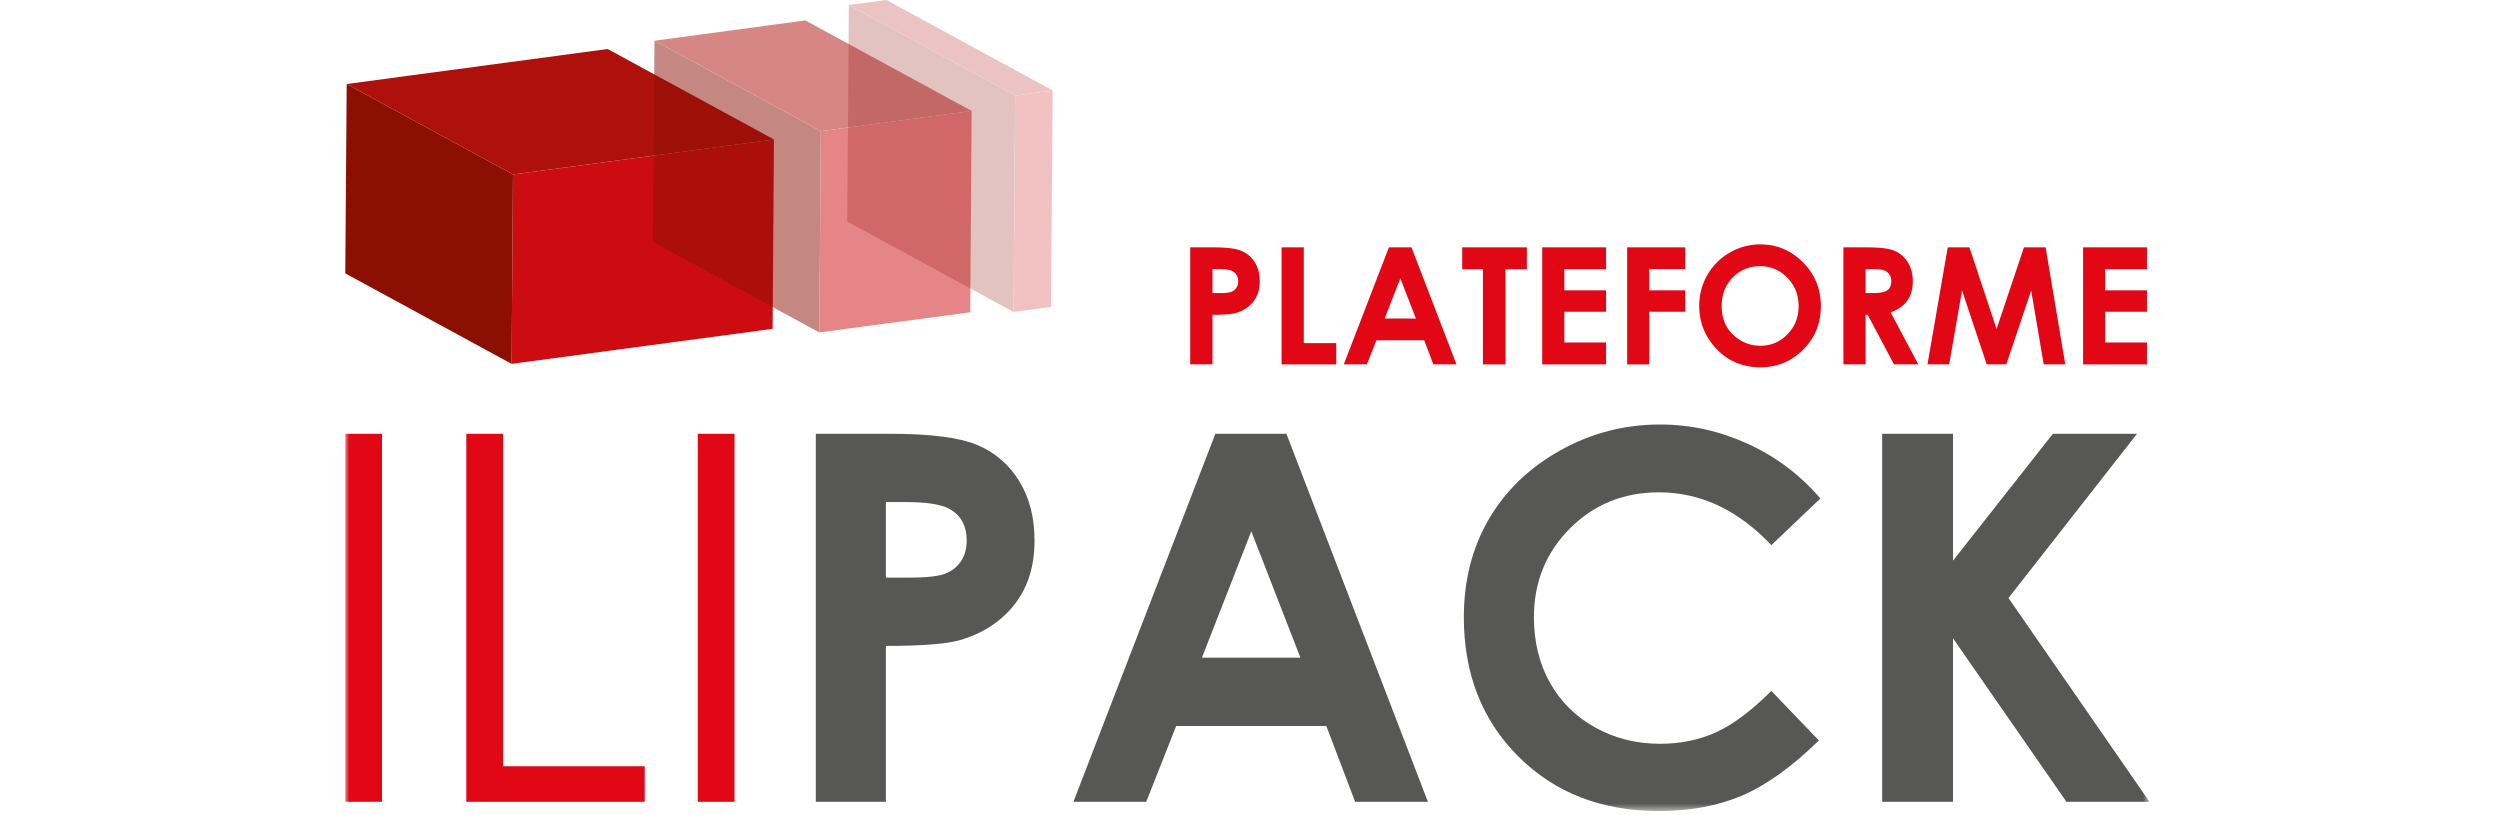 <?xml version="1.0" encoding="utf-8"?>
<svg height="76px" viewBox="0 0 233 105" xmlns="http://www.w3.org/2000/svg" xmlns:xlink="http://www.w3.org/1999/xlink"><defs><path id="a" d="M0 104.433h232.324V0H0z"/></defs><g fill="none" fill-rule="evenodd"><path d="M111.668 37.74h.914c.713 0 1.215-.052 1.493-.155.28-.103.501-.273.66-.51.162-.238.24-.522.24-.859 0-.58-.225-1.004-.676-1.273-.325-.198-.934-.297-1.82-.297h-.81v3.093Zm-2.868-5.89h3.043c1.645 0 2.831.154 3.56.454a3.657 3.657 0 0 1 1.721 1.476c.422.68.63 1.495.63 2.444 0 1.053-.275 1.923-.829 2.62-.546.695-1.293 1.182-2.234 1.455-.555.158-1.56.237-3.023.237v6.38H108.8V31.85ZM120.562 31.85h2.863v12.33h4.182v2.737h-7.045zM135.857 35.845l-2.02 5.174h4.03l-2.01-5.174Zm-1.47-3.995h2.906l5.796 15.067h-2.982l-1.175-3.105h-6.151l-1.227 3.105h-2.978l5.81-15.067ZM143.824 31.85h8.327v2.824h-2.749v12.243h-2.908V34.674h-2.67zM154.125 31.85h8.224v2.809h-5.375v2.721h5.375v2.757h-5.375v3.964h5.375v2.816h-8.224zM165.063 31.85h7.48v2.796h-4.631v2.734h4.631v2.757h-4.631v6.78h-2.849zM182.175 34.274c-1.392 0-2.567.486-3.517 1.456-.95.973-1.423 2.203-1.423 3.698 0 1.67.6 2.983 1.795 3.956a4.939 4.939 0 0 0 3.197 1.135c1.36 0 2.519-.49 3.476-1.475.958-.98 1.437-2.196 1.437-3.636 0-1.436-.482-2.65-1.448-3.639-.961-.996-2.132-1.495-3.517-1.495m.036-2.805c2.128 0 3.959.772 5.498 2.318 1.532 1.54 2.299 3.422 2.299 5.641 0 2.2-.756 4.063-2.271 5.586-1.515 1.52-3.35 2.278-5.51 2.278-2.26 0-4.142-.775-5.637-2.342-1.495-1.562-2.247-3.422-2.247-5.573 0-1.44.353-2.765 1.052-3.976a7.73 7.73 0 0 1 2.872-2.872 7.724 7.724 0 0 1 3.944-1.06M195.77 37.74h.903c.913 0 1.542-.12 1.882-.36.344-.238.516-.638.516-1.19 0-.334-.084-.618-.255-.864a1.438 1.438 0 0 0-.684-.522c-.285-.103-.806-.158-1.57-.158h-.792v3.093Zm-2.863-5.89h3.038c1.666 0 2.849.145 3.555.442a3.648 3.648 0 0 1 1.702 1.484c.43.688.644 1.503.644 2.448 0 .99-.237 1.816-.712 2.484-.473.665-1.185 1.167-2.143 1.511l3.567 6.697h-3.132l-3.39-6.38h-.266v6.38h-2.863V31.85ZM206.341 31.85h2.796l3.493 10.51 3.525-10.51h2.793l2.527 15.067h-2.777l-1.61-9.513-3.204 9.513h-2.523l-3.177-9.513-1.654 9.513h-2.796zM223.77 31.85h8.224v2.809h-5.376v2.721h5.376v2.757h-5.376v3.964h5.376v2.816h-8.224z" fill="#E20714"/><path fill="#CC0C10" d="m21.601 22.466 33.602-4.507-.174 24.383-33.61 4.508z"/><path fill="#AE100B" d="M21.601 22.466.188 10.818 33.79 6.31l21.414 11.648z"/><path fill="#8B1003" d="M21.42 46.85.005 35.202l.182-24.385 21.413 11.649z"/><g opacity=".5"><path fill="#CC0C10" d="m61.235 16.89 19.424-2.609-.185 25.923-19.432 2.602z"/><path fill="#AE100B" d="M61.235 16.89 39.822 5.242l19.424-2.61 21.413 11.65z"/><path fill="#8B1003" d="M61.042 42.806 39.629 31.158l.193-25.916L61.235 16.89z"/></g><g opacity=".251"><path fill="#CC0C10" d="m86.255 12.294 4.838-.645-.213 27.872-4.822.652z"/><path fill="#AE100B" d="M86.255 12.294 64.842.646 69.68 0l21.412 11.65z"/><path fill="#8B1003" d="M86.058 40.173 64.645 28.525 64.843.646l21.413 11.648z"/></g><mask id="b" fill="#fff"><use xlink:href="#a"/></mask><path fill="#E20714" mask="url(#b)" d="M0 103.246h4.734V55.855H0zM15.59 55.855h4.734v42.813h18.239v4.578H15.59zM45.391 103.246h4.734V55.855h-4.734z"/><path d="M69.617 74.378h2.867c2.254 0 3.824-.16 4.703-.488.88-.32 1.574-.852 2.078-1.598.504-.742.758-1.64.758-2.7 0-1.832-.707-3.168-2.125-4.007-1.03-.625-2.945-.937-5.734-.937h-2.547v9.73Zm-9.023-18.523h9.57c5.176 0 8.906.476 11.195 1.433 2.29.953 4.09 2.5 5.414 4.641 1.321 2.136 1.981 4.695 1.981 7.68 0 3.308-.864 6.058-2.594 8.25-1.73 2.187-4.074 3.714-7.039 4.574-1.738.492-4.91.738-9.504.738v20.074h-9.023v-47.39ZM116.668 68.417l-6.359 16.27h12.683l-6.324-16.27Zm-4.629-12.562h9.149l18.222 47.39h-9.371l-3.711-9.761h-19.336l-3.855 9.762h-9.375l18.277-47.391ZM189.945 64.183l-6.312 6.012c-4.29-4.535-9.118-6.801-14.48-6.801-4.532 0-8.345 1.547-11.446 4.64-3.102 3.098-4.649 6.915-4.649 11.45 0 3.16.688 5.965 2.06 8.418 1.374 2.449 3.311 4.375 5.823 5.769 2.512 1.399 5.305 2.102 8.371 2.102 2.617 0 5.008-.492 7.176-1.473 2.168-.976 4.551-2.754 7.145-5.336l6.117 6.383c-3.5 3.414-6.809 5.785-9.922 7.109-3.113 1.317-6.668 1.977-10.664 1.977-7.367 0-13.399-2.332-18.086-7.004-4.696-4.672-7.043-10.656-7.043-17.961 0-4.726 1.07-8.922 3.203-12.594 2.141-3.675 5.2-6.629 9.187-8.863 3.981-2.234 8.274-3.351 12.872-3.351 3.906 0 7.668.828 11.29 2.48 3.62 1.648 6.737 3.996 9.358 7.043M197.899 55.855h9.121v16.336l12.863-16.336h10.832l-16.55 21.148 18.16 26.243h-10.696L207.02 82.187v21.059h-9.121z" fill="#575756" mask="url(#b)"/></g></svg>